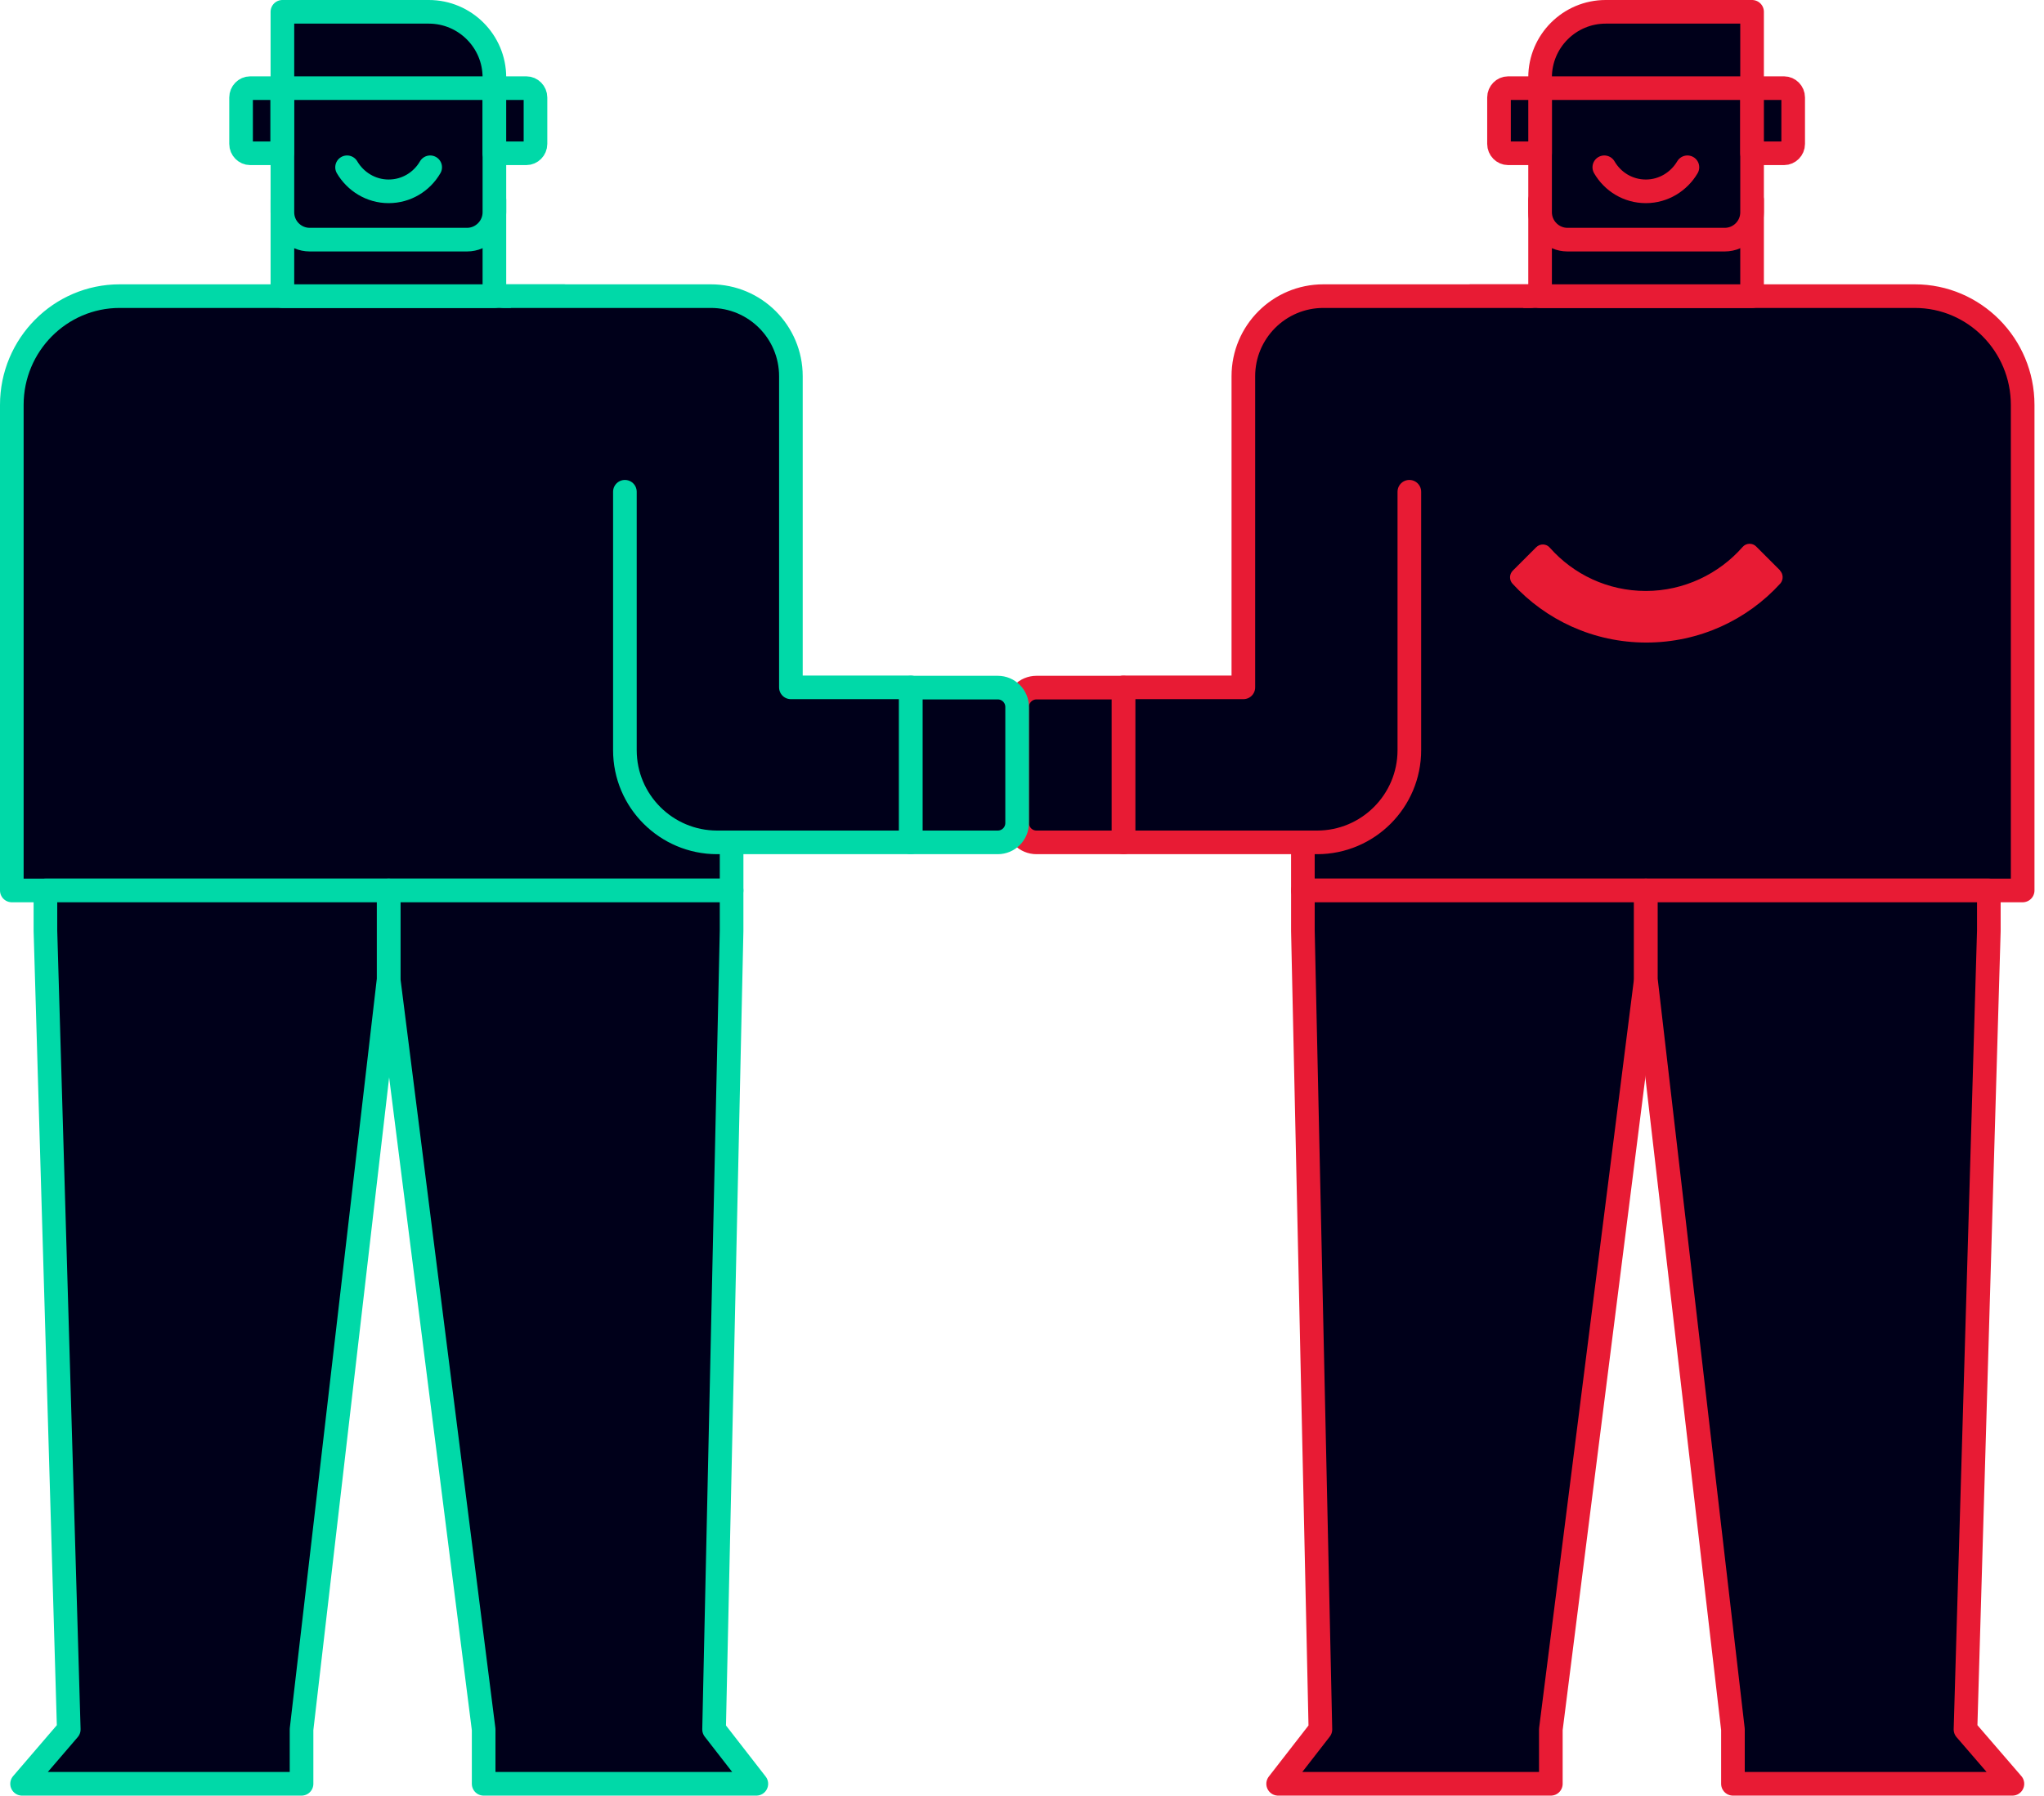 <svg width="173" height="152" viewBox="0 0 173 152" fill="none" xmlns="http://www.w3.org/2000/svg">
<path d="M110.273 42.753V75.378H171.194V34.276C171.194 29.198 167.104 25.068 162.065 25.068H124.481" fill="#00001A"/>
<path d="M110.273 42.753V75.378H171.194V34.276C171.194 29.198 167.104 25.068 162.065 25.068H124.481" stroke="#E81B34" stroke-width="2" stroke-linecap="round" stroke-linejoin="round"/>
<path d="M86.088 69.667C86.088 70.576 86.819 71.307 87.728 71.307H95.099V58.206H87.728C86.819 58.206 86.088 58.937 86.088 59.846V69.667Z" fill="#00001A" stroke="#E81B34" stroke-width="2" stroke-linecap="round" stroke-linejoin="round"/>
<path d="M119.284 41.627V63.502C119.284 67.809 115.787 71.307 111.479 71.307H95.098V58.186H105.235V31.846C105.235 28.111 108.258 25.068 112.012 25.068H129.54" fill="#00001A"/>
<path d="M119.284 41.627V63.502C119.284 67.809 115.787 71.307 111.479 71.307H95.098V58.186H105.235V31.846C105.235 28.111 108.258 25.068 112.012 25.068H129.54" stroke="#E81B34" stroke-width="2" stroke-linecap="round" stroke-linejoin="round"/>
<path d="M131.26 151H108.18L111.756 146.396L110.274 78.796V75.378H139.302V82.906L131.26 146.396V151Z" fill="#00001A" stroke="#E81B34" stroke-width="2" stroke-linecap="round" stroke-linejoin="round"/>
<path d="M170.326 151H146.673V146.396L139.303 82.906V75.378H168.331V78.796L166.355 146.396L170.326 151Z" fill="#00001A" stroke="#E81B34" stroke-width="2" stroke-linecap="round" stroke-linejoin="round"/>
<path d="M148.293 8.647C147.858 9.517 147.285 10.327 146.613 11.018H148.293V8.647Z" fill="#00001A" stroke="#E81B34" stroke-width="2" stroke-linecap="round" stroke-linejoin="round"/>
<path d="M130.35 16.927H148.292V25.068H130.35V16.927Z" fill="#00001A" stroke="#E81B34" stroke-width="2" stroke-linecap="round" stroke-linejoin="round"/>
<path d="M135.902 1C132.839 1 130.35 3.49 130.35 6.553V17.974C130.35 19.239 131.397 20.286 132.662 20.286H145.98C147.245 20.286 148.292 19.259 148.292 17.974V1H135.902Z" fill="#00001A" stroke="#E81B34" stroke-width="2" stroke-linecap="round" stroke-linejoin="round"/>
<path d="M130.351 7.462H127.644C127.229 7.462 126.873 7.817 126.873 8.252V12.184C126.873 12.619 127.229 12.975 127.644 12.975H130.351V7.481V7.462Z" fill="#00001A" stroke="#E81B34" stroke-width="2" stroke-linecap="round" stroke-linejoin="round"/>
<path d="M148.293 7.462H151C151.415 7.462 151.771 7.817 151.771 8.252V12.184C151.771 12.619 151.415 12.975 151 12.975H148.293V7.481V7.462Z" fill="#00001A" stroke="#E81B34" stroke-width="2" stroke-linecap="round" stroke-linejoin="round"/>
<path d="M135.785 14.16C136.497 15.385 137.801 16.196 139.302 16.196C140.804 16.196 142.108 15.366 142.82 14.16" fill="#00001A"/>
<path d="M135.785 14.16C136.497 15.385 137.801 16.196 139.302 16.196C140.804 16.196 142.108 15.366 142.82 14.16" stroke="#E81B34" stroke-width="2" stroke-linecap="round" stroke-linejoin="round"/>
<path d="M148.293 7.462H129.777" stroke="#E81B34" stroke-width="2" stroke-linecap="round" stroke-linejoin="round"/>
<path d="M61.921 42.753V75.378H1V34.276C1 29.198 5.09 25.068 10.129 25.068H47.713" fill="#00001A"/>
<path d="M61.921 42.753V75.378H1V34.276C1 29.198 5.09 25.068 10.129 25.068H47.713" stroke="#00D9A8" stroke-width="2" stroke-linecap="round" stroke-linejoin="round"/>
<path d="M86.087 69.667C86.087 70.576 85.356 71.307 84.447 71.307H77.076V58.206H84.447C85.356 58.206 86.087 58.937 86.087 59.846V69.667Z" fill="#00001A" stroke="#00D9A8" stroke-width="2" stroke-linecap="round" stroke-linejoin="round"/>
<path d="M52.89 41.627V63.502C52.89 67.809 56.388 71.307 60.696 71.307H77.077V58.186H66.94V31.846C66.94 28.111 63.916 25.068 60.162 25.068H42.635" fill="#00001A"/>
<path d="M52.89 41.627V63.502C52.89 67.809 56.388 71.307 60.696 71.307H77.077V58.186H66.94V31.846C66.94 28.111 63.916 25.068 60.162 25.068H42.635" stroke="#00D9A8" stroke-width="2" stroke-linecap="round" stroke-linejoin="round"/>
<path d="M40.935 151H64.015L60.438 146.396L61.92 78.796V75.378H32.893V82.906L40.935 146.396V151Z" fill="#00001A" stroke="#00D9A8" stroke-width="2" stroke-linecap="round" stroke-linejoin="round"/>
<path d="M1.869 151H25.522V146.396L32.893 82.906V75.378H3.845V78.796L5.821 146.396L1.869 151Z" fill="#00001A" stroke="#00D9A8" stroke-width="2" stroke-linecap="round" stroke-linejoin="round"/>
<path d="M23.902 8.647C24.337 9.517 24.91 10.327 25.582 11.018H23.902V8.647Z" fill="#00001A" stroke="#E81B34" stroke-width="2" stroke-linecap="round" stroke-linejoin="round"/>
<path d="M41.845 16.927H23.902V25.068H41.845V16.927Z" fill="#00001A" stroke="#00D9A8" stroke-width="2" stroke-linecap="round" stroke-linejoin="round"/>
<path d="M36.292 1C39.355 1 41.845 3.49 41.845 6.553V17.974C41.845 19.239 40.797 20.286 39.533 20.286H26.214C24.95 20.286 23.902 19.259 23.902 17.974V1H36.292Z" fill="#00001A" stroke="#00D9A8" stroke-width="2" stroke-linecap="round" stroke-linejoin="round"/>
<path d="M41.844 7.462H44.551C44.966 7.462 45.322 7.817 45.322 8.252V12.184C45.322 12.619 44.966 12.975 44.551 12.975H41.844V7.481V7.462Z" fill="#00001A" stroke="#00D9A8" stroke-width="2" stroke-linecap="round" stroke-linejoin="round"/>
<path d="M23.882 7.462H21.175C20.76 7.462 20.404 7.817 20.404 8.252V12.184C20.404 12.619 20.76 12.975 21.175 12.975H23.882V7.481V7.462Z" fill="#00001A" stroke="#00D9A8" stroke-width="2" stroke-linecap="round" stroke-linejoin="round"/>
<path d="M36.41 14.16C35.698 15.385 34.394 16.196 32.892 16.196C31.39 16.196 30.086 15.366 29.375 14.16" fill="#00001A"/>
<path d="M36.41 14.16C35.698 15.385 34.394 16.196 32.892 16.196C31.39 16.196 30.086 15.366 29.375 14.16" stroke="#00D9A8" stroke-width="2" stroke-linecap="round" stroke-linejoin="round"/>
<path d="M23.883 7.462H42.398" stroke="#00D9A8" stroke-width="2" stroke-linecap="round" stroke-linejoin="round"/>
<path d="M150.645 48.286C150.941 48.583 150.961 49.077 150.684 49.393C147.878 52.475 143.828 54.392 139.342 54.392C134.856 54.392 130.825 52.475 128.019 49.413C127.723 49.096 127.743 48.602 128.039 48.306L130.015 46.33C130.351 45.994 130.885 46.014 131.181 46.37C133.177 48.622 136.081 50.025 139.302 50.025C142.523 50.025 145.487 48.583 147.483 46.31C147.78 45.955 148.333 45.935 148.649 46.271L150.665 48.286H150.645Z" fill="#E81B34"/>
</svg>
